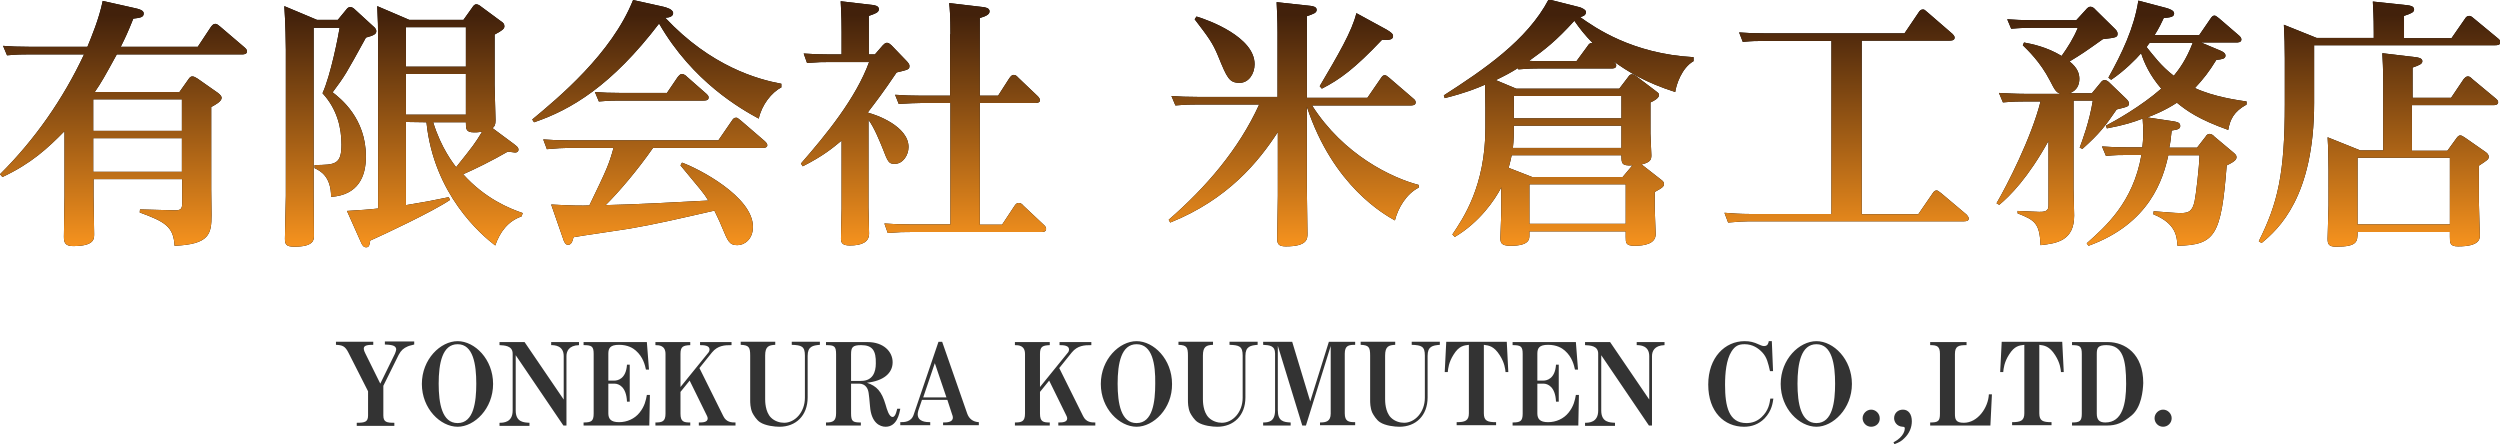 <svg id="レイヤー_1" xmlns="http://www.w3.org/2000/svg" viewBox="0 0 817.8 145.3"><style>.st0{fill:url(#SVGID_1_)}.st1{fill:url(#SVGID_2_)}.st2{fill:url(#SVGID_3_)}.st3{fill:url(#SVGID_4_)}.st4{fill:url(#SVGID_5_)}.st5{fill:url(#SVGID_6_)}.st6{fill:url(#SVGID_7_)}.st7{fill:url(#SVGID_8_)}.st8{fill:url(#SVGID_9_)}.st9{fill:#333}</style><path d="M58.7 30.1l2.9-4.1c.5-.8.9-1 1.3-1 .6 0 1 .3 1.7.7l6.7 4.7c.9.7 1.2 1.2 1.2 1.6 0 1.2-2.1 2.3-3.4 3v27c0 1.3.1 7.1.1 8.3 0 6.3-.7 9.6-12.1 10.1-.3-6.3-3.2-7.9-11.4-10.9l.1-1 11.1.3c2.3.1 2.7-.5 2.7-2.4v-7.8h-29v5.6c0 2 .2 10.7.2 12.4 0 1.6 0 3.9-6.9 3.9-2.7 0-3-1.3-3-3.1 0-2.1.2-11.4.2-13.3V42.9c-5.5 5.6-10.9 10.6-20.3 15L0 57c11.4-11.3 20.7-24.7 27.5-39.2H9c-1.7 0-3.3 0-6.7.3L1 15c2.5.2 5.1.3 8.5.3h19.1c1.3-3.2 3.8-9.1 5-15l10.7 2.4c2.3.5 2.7 1.1 2.7 1.7 0 1.2-.9 1.4-3.4 1.7-1.7 4.3-2.7 6.4-4.1 9.2h25.2L69 8.8c.4-.5.8-1 1.4-1 .5 0 .9.3 1.5.8l8.2 7c.2.2.7.6.7 1.2 0 1-1.2 1-1.7 1H38.2c-4 7.3-5 9.1-7.2 12.3h27.7zm-28.2 2.4v10.3h29V32.5h-29zm0 12.7v11h29v-11h-29zm82.8-42.1c.3-.4.7-.8 1.3-.8.6 0 1.2.5 1.5.8l6 5.5c.4.3 1 .9 1 1.6 0 1-.9 1.4-3.4 2.1-6.6 12-6.8 12.4-10.9 17.9 2.6 2 10.9 8.5 10.9 21 0 6.5-2.5 12.6-11.4 13.2 0-6.7-3.5-8.5-5.4-9.4v-1c6.7-.1 8.8-.1 8.8-6.7 0-5.3-1.3-11.5-6.2-16.8 2.7-5.9 5.2-18.9 5.6-21.4h-8.5v54.8c0 2.1.1 11.3.1 13.2 0 1.3 0 3.6-6.4 3.6-2.6 0-3.1-.7-3.1-2.6 0-2.2.3-12 .3-14V16.2C93.4 7.5 93.1 3.6 93 2l10.7 4.5h6.8l2.8-3.4zm57.3 67.7c-4.4 1.5-7.1 5.1-8.6 9.5-4.6-3.5-20.1-16.7-22.5-40.3l-6.7-.1v27.2c5.6-.9 8.7-1.5 14-2.6l.4.9c-5.6 3.8-21.8 11.4-26.1 13.3-.2 1.3-.3 2.2-1.3 2.2-.8 0-1.3-.6-1.7-1.6L113.5 69c4.5-.3 6.7-.4 10.2-.8V13c0-3-.1-7.4-.3-11l10.5 4.5h17.7l3-4.2c.1-.2.6-.9 1.2-.9.5 0 1.2.4 1.5.7l6.5 4.8c.8.5 1.2.9 1.2 1.7 0 .8-.7 1.4-3.2 2.7v16.6c0 1.8.3 9.7.3 11.4 0 1.5-.3 2.1-1 2.6l7 5.2c1 .8 1.5 1.1 1.5 1.9 0 .5-.4.9-1.1.9-.4 0-1.9-.3-2.4-.3-5.2 3-10.9 5.8-14.6 7.4 7.2 8 15.1 11.2 19.5 12.7l-.4 1.1zM132.8 8.9v12.9h19.6V8.9h-19.6zm0 15.3v13.3h19.6V24.2h-19.6zm8.9 15.8c2.6 8.5 6.7 13.6 7.5 14.7 5.6-7 6.2-7.8 8.5-11.6-1.3.2-2.1.2-2.6.2-2.7 0-2.7-1.1-2.7-3.3h-10.7zm114-11.5c-3.4 1.8-6.5 5.8-7.5 10.3-5.7-3.1-21.6-12-32.6-31.1C200.1 28 186.8 35.9 174.7 40l-.6-.9c8.4-7 26-21.5 33-39.1l9.9 2.2c.8.2 3.2.8 3.2 2.1 0 1.2-1.6 1.5-2.6 1.5 15 16 30.4 20.2 38 21.6v1.1zm-70.1 19.9c-1.7 0-3.2.1-6.7.4l-1.2-3.2c2.4.2 5.1.3 8.5.3H235l4.4-6.4c.4-.6.7-1 1.4-1 .4 0 .5.1 1.5.9l7.9 6.8c.1.1.8.7.8 1.3 0 .9-1.2.9-1.9.9h-35.5c-5 7.2-11.4 14.7-15.5 18.7 9.6-.2 24.4-1 33.6-1.5-1.5-2.5-2.4-3.4-9.1-11.5l.5-.9c5.3 1.9 23.2 11.1 23.2 21 0 4.1-2.8 6-5.1 6-2.6 0-3.1-1.3-4.9-5.6-1.1-2.7-1.9-4.2-2.6-5.7-12.3 2.8-19.1 4.4-27.8 5.9-2.9.5-15.7 2.3-18.3 2.8-.2.8-.5 2.5-1.8 2.5-.9 0-1.4-1.3-1.6-2l-3.9-11.2c7.2.4 10.1.4 12.5.3 5.8-12 6.4-13.4 7.9-18.8h-15.1zm32.5-17.9l3.6-5.3c.3-.3.7-1 1.4-1 .6 0 1.5.7 1.5.8l6.6 5.8c.3.3.6.6.6 1.1 0 1-1.1 1-1.7 1h-27.5c-1.7 0-3.2 0-6.7.3l-1.3-3.1c2.4.2 5.1.3 8.6.3h14.9zm70.7-15.7c.3-.3.8-.8 1.3-.8.6 0 .9.3 1.5.8l5.1 5.3c.7.8.8 1.1.8 1.5 0 1.1-.4 1.2-4.2 2.1-4.6 6.8-6.4 9.1-9.3 12.9v.3c2.6.6 13.2 4.4 13.2 11.2 0 2.6-1.8 5.5-4.5 5.5-2 0-2.2-.5-4.1-5.4-.8-1.9-2.6-6.5-4.5-9v28.6c0 1.4.2 7.4.2 8.6 0 2.8-2.4 3.9-6.3 3.9-2.5 0-2.9-.9-2.9-2.3 0-1.5.2-8.5.2-9.8V46c-2.9 2.4-6 5-12.7 8.4l-.6-.9c8.3-9.5 18-21.4 22.3-33.2h-13c-2.7 0-3 0-7.3.3l-1.1-3.1c2.6.2 5.2.3 8.6.3h3.8v-7.3c0-1.4 0-5.1-.3-10.1l10.3 1.2c.8.1 2.2.3 2.2 1.4 0 1.1-1.3 1.5-3.3 2.2v12.6h2l2.6-3zm22.1-3.6c0-6-.2-8.3-.4-10.2l11 1.3c.8.1 2.2.3 2.2 1.4 0 .9-.8 1.5-3.2 2.2v25.4h6l3.6-5.6c.6-.9 1-1.2 1.5-1.2.7 0 1 .4 1.6 1l6.3 6c.4.4.7.9.7 1.3 0 .9-1.3.9-1.8.9h-17.9v39.8h7.3l4.1-6.2c.3-.4.6-.9 1.3-.9.7 0 1.1.3 1.6.9l6.7 6.3c.5.4.7.9.7 1.3 0 1-1.1 1-1.8 1h-42.7c-2.6 0-2.9 0-7.3.3l-1.1-3.1c2.5.2 5.2.3 8.6.3h13V33.7h-9.7c-1.9 0-3.6.1-7.2.3l-1.2-3c3.1.2 5.2.3 8.6.3h9.4V11.2zm153.3 50.1c-4.2 2.1-6.9 6.8-7.9 10.8-3.2-1.8-20.2-11.1-28.8-37.2v26.7c0 2.3.2 12.6.2 14.8 0 1.7 0 4.2-7.1 4.2-2.7 0-2.8-1.1-2.8-2.9 0-.8.2-12.3.2-13.6V43.2c-6.3 9.7-16.3 22-35.2 29.6l-.5-.9c12.2-10.6 22.9-23 29.6-37.7h-20.7c-1.7 0-3.2 0-6.7.3l-1.3-3.1c2.5.2 5.2.3 8.6.3h26.1v-21c0-4.6-.2-7.6-.3-10l11 1.2c.8.1 2.1.3 2.1 1.3s-.9 1.3-3.2 2.1V32h19.8l4.4-6.4c.4-.6.7-1 1.3-1 .4 0 .8.3 1.5.9l7.9 6.8c.4.3.7.7.7 1.2 0 1-1.2 1-1.7 1h-32.2c10.3 16.2 26.1 23.7 34.9 26v.8zM391.4 5.4c4 1.2 19 6.7 19 15.6 0 3.1-1.9 6.1-4.9 6.1-3.4 0-4.1-1.6-7-8.7-1.8-4.4-3.2-6.2-7.7-12.1l.6-.9zm62.2 4.3c1.5.9 2.1 1.4 2.1 2.1 0 1.4-1.8 1.3-3.6 1.2-8.9 9.4-13.8 13-19.7 16l-.7-.8c6-10.2 10.6-18 12-23.9l9.9 5.4zm49.8 12.7c-1.3 0-3.2 0-6.7.3l-.2-.4c-2.6 1.6-3.9 2.3-7.2 3.9L496 29h33.7l2.9-3.8c.4-.7.9-.9 1.2-.9.5 0 1.1.4 1.4.6l6.6 5c.5.4.9.6.9 1.2 0 1-1.8 2-2.8 2.4v10.2c0 1.1.3 6.1.3 7.1 0 1.5-.4 2.3-3.2 3l6.4 5c.8.6.9.9.9 1.4 0 .7-.2 1.1-3 2.6v5.3c0 1.4.3 7.3.3 8.5 0 3.2-3.8 3.8-6.9 3.8-2.9 0-2.9-1-2.9-2.9v-1.8h-31.5V77c0 1.2 0 3.4-6.2 3.4-3.1 0-3.3-1.1-3.3-2.6 0-1.4.3-7.1.3-8.3v-8.2c-2.1 4.1-7.1 11.4-15.2 16.2l-.8-.8c3.5-5.2 10.8-15.8 10.8-34.8v-6.5c0-3.2-.1-6.3-.1-7.7-2.8 1.2-6.1 2.6-13.2 4.4l-.3-.9c12.9-8.3 27.3-18 34.3-31.4l10.3 2.6c.2.1 1.9.7 1.9 1.5 0 1.3-1.3 1.5-1.9 1.7 4.8 3.4 17 12 37.1 13.1V20c-3.9 2.2-5.7 7.8-6 10.1-9.7-3.1-15.6-6.7-20.5-10.3.9.9 1.2 1 1.2 1.6 0 1-1 1-1.6 1h-23.7zm-8.9 28.4c-.3 1.5-.6 2.6-1 4.1l7.7 3h29.6l3.2-3.8c-3.6.2-3.6-.7-3.6-3.3h-35.9zm.7-9.7c0 3 0 4.5-.3 7.3h35.5v-7.3h-35.2zm0-9.7v7.3h35.2v-7.3h-35.2zm24.1-16.3c.5-.8.9-1.2 1.8-.9-2.9-3-4.2-4.7-6.1-7.4-6 6.6-9.6 9.4-14.8 13.1 1.8.1 2.4.1 3.8.1h11.7l3.6-4.9zm-19 45.2v12.9h31.5V60.3h-31.5zM609 70.1h18.5l4.6-6.7c.4-.6.7-1.1 1.4-1.1.4 0 .5.2 1.5.9l8.3 7c.2.3.7.7.7 1.3 0 .9-1.1.9-1.8.9H572c-1.6 0-3.2.1-6.7.4l-1.2-3.2c2.4.2 5.1.4 8.5.4h26.5V13.4h-22.3c-2.3 0-3.4 0-6.7.3l-1.2-3.1c2.4.2 5.1.3 8.5.3H623l4.6-6.8c.3-.5.7-1 1.4-1 .5 0 .6.1 1.5.9l8.2 7.1c.2.2.7.7.7 1.2 0 1-1.2 1-1.8 1H609v56.8zm44.1-3.6c3.4-5.8 11.4-21.4 14.4-33.3h-5.6c-1.6 0-3.2 0-6.7.3l-1.3-3.1c2.5.1 5.2.3 8.6.3H674c-1.5-.6-1.8-1.2-3.4-4.3-3.2-6.2-7.3-10-8.9-11.6l.4-.9c2.6.5 7.3 1.4 12.3 4.4 2-2.8 3.9-5.8 5.3-9.2h-15.1c-1.6 0-3.2 0-6.7.3l-1.3-3.1c2.5.2 5.2.3 8.6.3h14l3.2-3.5c.4-.5.9-.9 1.4-.9.6 0 1.2.4 1.6.9l6.5 6.4c.4.4.8.9.8 1.5 0 1.2-.4 1.3-4.8 1.8-6.2 4.4-6.8 4.8-10.9 7.3 2.6 2.1 3.2 4 3.2 5.7 0 1.8-.7 3.8-3.2 4.7h7.3l2.8-3.4c.5-.7.9-.9 1.4-.9.6 0 1.2.5 1.5.8l5.5 5.3c.7.7.9 1 .9 1.6 0 .9-.3 1-4 1.9-3.7 5.4-5.6 7.9-11.2 12.9l-.9-.4c.8-2.1 3.2-8.5 4.3-15.4h-6.3v29c0 1.4.2 7.4.2 8.6 0 8.2-5.6 9.1-11 9.7-.3-7.1-1.8-8.2-7.5-10.4V69l7 .3c3.1.1 3.1-1 3.1-2.6V46.1c-6.7 12.1-12.6 18-16.1 20.9l-.9-.5zm58-26.8c.9.2 2.1.3 2.1 1.5 0 .8-.5 1.2-2.8 1.5-.3 2.9-.4 3.9-.8 5.6h9.1l2.8-3.6c.3-.6.8-.9 1.3-.9.6 0 1.3.5 1.6.9l6.2 5.2c.7.6 1 .9 1 1.5s-.2 1.3-3.2 2.7c-1.8 23.1-3.8 26-16.1 26.3-.2-2.9-.4-7.3-7.9-10.3l.1-1c4.4.3 6.7.6 8.9.6 2.7 0 3.8-.7 4.5-3.9.4-1.8 1.5-10.9 1.6-15h-10.2c-1.7 7.7-6 22.3-26.1 29.6l-.6-.8c6.2-5.5 15.2-13.4 17.9-28.9h-4.8c-2.3 0-3.4 0-6.8.3l-1.3-3.1c2.5.2 5.2.3 8.7.3h4.5c.1-1 .3-2.6.3-4.9 0-.3 0-1.9-.2-4.5-3.2 1.2-5.9 2.1-11.7 3.2l-.3-.9c2.9-1.5 11.5-6.3 18.1-12.1-3.8-4.4-5.6-8.5-6.6-11.6-1.6 1.9-5.6 5.9-9.8 8.7l-.9-.7c4.4-7.9 8.4-16.2 9.8-25.2l9.1 2.4c1 .3 2.6.8 2.6 1.8 0 1.2-1.4 1.3-3.4 1.5-.7 1.5-1.5 3.2-3 5.6h14.6l3.7-5.4c.5-.8.9-1 1.3-1s.7.3 1.5.9l6.5 5.6c.5.4.8.9.8 1.3 0 1-1.1 1-1.8 1H720l6.2 2.6c1 .4 1.8.9 1.8 1.7 0 1.1-1.3 1.2-3 1.4-2.4 3.9-4.2 6.2-7 9.2 6.2 2.9 14.2 4 16.9 4.4v1c-4.2 2.3-5.4 4.9-6 8.3-9.8-3.5-13.6-6.3-16.8-8.9-3.6 2.4-7.9 4.2-9.7 4.8l8.7 1.3zM703.2 14c-.6.8-.7.9-1 1.4 2.1 2.6 4.7 6.2 8.9 9.4 1.7-2.1 4-5.1 6.2-10.8h-14.1zm98.8-1.6l4.3-6.2c.3-.5.7-1 1.4-1 .5 0 .8.2 1.5.8l8.1 6.7c.3.2.6.7.6 1.1 0 1-1.1 1-1.7 1H757v18.9c0 30.7-11.7 41.3-17.2 45.8l-.9-.6c6.2-12.4 8.5-22 8.5-44.8v-15c0-4-.1-7.3-.3-11l10.7 4.3h18.7v-1.9c0-5.4-.2-7.5-.3-10l11.3 1.2c.8.1 2.2.3 2.2 1.4 0 .9-.9 1.3-3.3 2.1v7.3H802zm-.2 19.6l4.1-6.1c.3-.3.7-.9 1.4-.9.5 0 .8.2 1.5.9l7.7 6.4c.3.3.7.6.7 1.1 0 1-1.2 1-1.7 1H789v14.9h11.6l2.9-4c.3-.4.7-1 1.3-1 .5 0 .9.3 1.8.9l6.3 4.4c.7.5 1.2.9 1.2 1.7 0 .8-.3 1-3.2 2.9V66c0 1.8.3 9.4.3 10.9 0 1.2 0 3.7-7.1 3.7-2.7 0-2.7-1.1-2.7-3.2v-1.5h-30.2c0 3.1 0 4.8-7 4.8-2.4 0-2.8-.8-2.8-2.6 0-1.7.3-9.3.3-10.9V55.6c0-2.9-.1-7.7-.3-10.7l10.7 4.3h7.5V27.5c0-5.3-.2-8-.3-10.1l10.9 1.3c.8.1 2.2.3 2.2 1.3 0 .9-.9 1.3-3.2 2.1V32h12.6zm-30.6 19.6v21.8h30.2V51.6h-30.2z"/><linearGradient id="SVGID_1_" gradientUnits="userSpaceOnUse" x1="408.912" y1="81" x2="408.912"><stop offset="0" stop-color="#f7931e"/><stop offset=".939" stop-color="#42210b"/></linearGradient><path class="st0" d="M58.7 30.1l2.9-4.1c.5-.8.9-1 1.3-1 .6 0 1 .3 1.7.7l6.7 4.7c.9.7 1.2 1.2 1.2 1.6 0 1.2-2.1 2.3-3.4 3v27c0 1.3.1 7.1.1 8.3 0 6.3-.7 9.6-12.1 10.1-.3-6.3-3.2-7.9-11.4-10.9l.1-1 11.1.3c2.3.1 2.7-.5 2.7-2.4v-7.8h-29v5.6c0 2 .2 10.7.2 12.4 0 1.6 0 3.9-6.9 3.9-2.7 0-3-1.3-3-3.1 0-2.1.2-11.4.2-13.3V42.9c-5.5 5.6-10.9 10.6-20.3 15L0 57c11.4-11.3 20.7-24.7 27.5-39.2H9c-1.7 0-3.3 0-6.7.3L1 15c2.5.2 5.1.3 8.5.3h19.1c1.3-3.2 3.8-9.1 5-15l10.7 2.4c2.3.5 2.7 1.1 2.7 1.7 0 1.2-.9 1.4-3.4 1.7-1.7 4.3-2.7 6.4-4.1 9.2h25.2L69 8.8c.4-.5.8-1 1.4-1 .5 0 .9.3 1.5.8l8.2 7c.2.2.7.6.7 1.2 0 1-1.2 1-1.7 1H38.2c-4 7.3-5 9.1-7.2 12.3h27.7zm-28.2 2.4v10.3h29V32.5h-29zm0 12.7v11h29v-11h-29z"/><linearGradient id="SVGID_2_" gradientUnits="userSpaceOnUse" x1="408.912" y1="81" x2="408.912"><stop offset="0" stop-color="#f7931e"/><stop offset=".939" stop-color="#42210b"/></linearGradient><path class="st1" d="M113.3 3.1c.3-.4.7-.8 1.3-.8.6 0 1.2.5 1.5.8l6 5.5c.4.3 1 .9 1 1.6 0 1-.9 1.4-3.4 2.1-6.6 12-6.8 12.4-10.9 17.9 2.6 2 10.9 8.5 10.9 21 0 6.5-2.5 12.6-11.4 13.2 0-6.7-3.5-8.5-5.4-9.4v-1c6.7-.1 8.8-.1 8.8-6.7 0-5.3-1.3-11.5-6.2-16.8 2.7-5.9 5.2-18.9 5.6-21.4h-8.5v54.8c0 2.1.1 11.3.1 13.2 0 1.3 0 3.6-6.4 3.6-2.6 0-3.1-.7-3.1-2.6 0-2.2.3-12 .3-14V16.2C93.4 7.5 93.1 3.6 93 2l10.7 4.5h6.8l2.8-3.4zm57.3 67.7c-4.4 1.5-7.1 5.1-8.6 9.5-4.6-3.5-20.1-16.7-22.5-40.3l-6.7-.1v27.2c5.6-.9 8.7-1.5 14-2.6l.4.9c-5.6 3.8-21.8 11.4-26.1 13.3-.2 1.3-.3 2.2-1.3 2.2-.8 0-1.3-.6-1.7-1.6L113.5 69c4.5-.3 6.7-.4 10.2-.8V13c0-3-.1-7.4-.3-11l10.5 4.5h17.7l3-4.2c.1-.2.6-.9 1.2-.9.5 0 1.2.4 1.5.7l6.5 4.8c.8.5 1.2.9 1.2 1.7 0 .8-.7 1.4-3.2 2.7v16.6c0 1.8.3 9.7.3 11.4 0 1.5-.3 2.1-1 2.6l7 5.2c1 .8 1.5 1.1 1.5 1.9 0 .5-.4.9-1.1.9-.4 0-1.9-.3-2.4-.3-5.2 3-10.9 5.8-14.6 7.4 7.2 8 15.1 11.2 19.5 12.7l-.4 1.1zM132.8 8.9v12.9h19.6V8.9h-19.6zm0 15.3v13.3h19.6V24.2h-19.6zm8.9 15.8c2.6 8.5 6.7 13.6 7.5 14.7 5.6-7 6.2-7.8 8.5-11.6-1.3.2-2.1.2-2.6.2-2.7 0-2.7-1.1-2.7-3.3h-10.7z"/><linearGradient id="SVGID_3_" gradientUnits="userSpaceOnUse" x1="408.912" y1="81" x2="408.912"><stop offset="0" stop-color="#f7931e"/><stop offset=".939" stop-color="#42210b"/></linearGradient><path class="st2" d="M255.7 28.5c-3.4 1.8-6.5 5.8-7.5 10.3-5.7-3.1-21.6-12-32.6-31.1C200.1 28 186.8 35.9 174.7 40l-.6-.9c8.4-7 26-21.5 33-39.1l9.9 2.2c.8.2 3.2.8 3.2 2.1 0 1.2-1.6 1.5-2.6 1.5 15 16 30.4 20.2 38 21.6v1.1zm-70.1 19.9c-1.7 0-3.2.1-6.7.4l-1.2-3.2c2.4.2 5.1.3 8.5.3H235l4.4-6.4c.4-.6.7-1 1.4-1 .4 0 .5.1 1.5.9l7.9 6.8c.1.1.8.7.8 1.3 0 .9-1.2.9-1.9.9h-35.5c-5 7.2-11.4 14.7-15.5 18.7 9.6-.2 24.4-1 33.6-1.5-1.5-2.5-2.4-3.4-9.1-11.5l.5-.9c5.3 1.9 23.2 11.1 23.2 21 0 4.1-2.8 6-5.1 6-2.6 0-3.1-1.3-4.9-5.6-1.1-2.7-1.9-4.2-2.6-5.7-12.3 2.8-19.1 4.4-27.8 5.9-2.9.5-15.7 2.3-18.3 2.8-.2.8-.5 2.5-1.8 2.5-.9 0-1.4-1.3-1.6-2l-3.9-11.2c7.2.4 10.1.4 12.5.3 5.8-12 6.4-13.4 7.9-18.8h-15.1zm32.5-17.9l3.6-5.3c.3-.3.7-1 1.4-1 .6 0 1.5.7 1.5.8l6.6 5.8c.3.3.6.6.6 1.1 0 1-1.1 1-1.7 1h-27.5c-1.7 0-3.2 0-6.7.3l-1.3-3.1c2.4.2 5.1.3 8.6.3h14.9z"/><linearGradient id="SVGID_4_" gradientUnits="userSpaceOnUse" x1="408.912" y1="81" x2="408.912"><stop offset="0" stop-color="#f7931e"/><stop offset=".939" stop-color="#42210b"/></linearGradient><path class="st3" d="M288.8 14.8c.3-.3.8-.8 1.3-.8.6 0 .9.3 1.5.8l5.1 5.3c.7.8.8 1.1.8 1.5 0 1.1-.4 1.2-4.2 2.1-4.6 6.8-6.4 9.1-9.3 12.9v.3c2.6.6 13.2 4.4 13.2 11.2 0 2.6-1.8 5.5-4.5 5.5-2 0-2.2-.5-4.1-5.4-.8-1.9-2.6-6.5-4.5-9v28.6c0 1.4.2 7.4.2 8.6 0 2.8-2.4 3.9-6.3 3.9-2.5 0-2.9-.9-2.9-2.3 0-1.5.2-8.5.2-9.8V46c-2.9 2.4-6 5-12.7 8.4l-.6-.9c8.3-9.5 18-21.4 22.3-33.2h-13c-2.7 0-3 0-7.3.3l-1.1-3.1c2.6.2 5.2.3 8.6.3h3.8v-7.3c0-1.4 0-5.1-.3-10.1l10.3 1.2c.8.1 2.2.3 2.2 1.4 0 1.1-1.3 1.5-3.3 2.2v12.6h2l2.6-3zm22.1-3.6c0-6-.2-8.3-.4-10.2l11 1.3c.8.1 2.2.3 2.2 1.4 0 .9-.8 1.5-3.2 2.2v25.4h6l3.6-5.6c.6-.9 1-1.2 1.5-1.2.7 0 1 .4 1.6 1l6.3 6c.4.4.7.9.7 1.3 0 .9-1.3.9-1.8.9h-17.9v39.8h7.3l4.1-6.2c.3-.4.6-.9 1.3-.9.7 0 1.1.3 1.6.9l6.7 6.3c.5.4.7.9.7 1.3 0 1-1.1 1-1.8 1h-42.7c-2.6 0-2.9 0-7.3.3l-1.1-3.1c2.5.2 5.2.3 8.6.3h13V33.7h-9.7c-1.9 0-3.6.1-7.2.3l-1.2-3c3.1.2 5.2.3 8.6.3h9.4V11.2z"/><linearGradient id="SVGID_5_" gradientUnits="userSpaceOnUse" x1="408.912" y1="81" x2="408.912"><stop offset="0" stop-color="#f7931e"/><stop offset=".939" stop-color="#42210b"/></linearGradient><path class="st4" d="M464.2 61.3c-4.2 2.1-6.9 6.8-7.9 10.8-3.2-1.8-20.2-11.1-28.8-37.2v26.7c0 2.3.2 12.6.2 14.8 0 1.7 0 4.2-7.1 4.2-2.7 0-2.8-1.1-2.8-2.9 0-.8.2-12.3.2-13.6V43.2c-6.3 9.7-16.3 22-35.2 29.6l-.5-.9c12.2-10.6 22.9-23 29.6-37.7h-20.7c-1.7 0-3.2 0-6.7.3l-1.3-3.1c2.5.2 5.2.3 8.6.3h26.1v-21c0-4.6-.2-7.6-.3-10l11 1.2c.8.1 2.1.3 2.1 1.3s-.9 1.3-3.2 2.1V32h19.8l4.4-6.4c.4-.6.7-1 1.3-1 .4 0 .8.3 1.5.9l7.9 6.8c.4.3.7.7.7 1.2 0 1-1.2 1-1.7 1h-32.2c10.3 16.2 26.1 23.7 34.9 26v.8zM391.4 5.4c4 1.2 19 6.7 19 15.6 0 3.1-1.9 6.1-4.9 6.1-3.4 0-4.1-1.6-7-8.7-1.8-4.4-3.2-6.2-7.7-12.1l.6-.9zm62.2 4.3c1.5.9 2.1 1.4 2.1 2.1 0 1.4-1.8 1.3-3.6 1.2-8.9 9.4-13.8 13-19.7 16l-.7-.8c6-10.2 10.6-18 12-23.9l9.9 5.4z"/><linearGradient id="SVGID_6_" gradientUnits="userSpaceOnUse" x1="408.912" y1="81" x2="408.912"><stop offset="0" stop-color="#f7931e"/><stop offset=".939" stop-color="#42210b"/></linearGradient><path class="st5" d="M503.4 22.4c-1.3 0-3.2 0-6.7.3l-.2-.4c-2.6 1.6-3.9 2.3-7.2 3.9L496 29h33.7l2.9-3.8c.4-.7.9-.9 1.2-.9.5 0 1.1.4 1.4.6l6.6 5c.5.4.9.6.9 1.2 0 1-1.8 2-2.8 2.4v10.2c0 1.1.3 6.1.3 7.1 0 1.5-.4 2.3-3.2 3l6.4 5c.8.6.9.9.9 1.4 0 .7-.2 1.1-3 2.6v5.3c0 1.4.3 7.3.3 8.5 0 3.2-3.8 3.8-6.9 3.8-2.9 0-2.9-1-2.9-2.9v-1.8h-31.5V77c0 1.2 0 3.4-6.2 3.4-3.1 0-3.3-1.1-3.3-2.6 0-1.4.3-7.1.3-8.3v-8.2c-2.1 4.1-7.1 11.4-15.2 16.2l-.8-.8c3.5-5.2 10.8-15.8 10.8-34.8v-6.5c0-3.2-.1-6.3-.1-7.7-2.8 1.2-6.1 2.6-13.2 4.4l-.3-.9c12.9-8.3 27.3-18 34.3-31.4l10.3 2.6c.2.1 1.9.7 1.9 1.5 0 1.3-1.3 1.5-1.9 1.7 4.8 3.4 17 12 37.1 13.1V20c-3.9 2.2-5.7 7.8-6 10.1-9.7-3.1-15.6-6.7-20.5-10.3.9.9 1.2 1 1.2 1.6 0 1-1 1-1.6 1h-23.7zm-8.9 28.4c-.3 1.5-.6 2.6-1 4.1l7.7 3h29.6l3.2-3.8c-3.6.2-3.6-.7-3.6-3.3h-35.9zm.7-9.7c0 3 0 4.5-.3 7.3h35.5v-7.3h-35.2zm0-9.7v7.3h35.2v-7.3h-35.2zm24.1-16.3c.5-.8.9-1.2 1.8-.9-2.9-3-4.2-4.7-6.1-7.4-6 6.6-9.6 9.4-14.8 13.1 1.8.1 2.4.1 3.8.1h11.7l3.6-4.9zm-19 45.2v12.9h31.5V60.3h-31.5z"/><linearGradient id="SVGID_7_" gradientUnits="userSpaceOnUse" x1="408.912" y1="81" x2="408.912"><stop offset="0" stop-color="#f7931e"/><stop offset=".939" stop-color="#42210b"/></linearGradient><path class="st6" d="M609 70.1h18.5l4.6-6.7c.4-.6.7-1.1 1.4-1.1.4 0 .5.2 1.5.9l8.3 7c.2.3.7.7.7 1.3 0 .9-1.1.9-1.8.9H572c-1.6 0-3.2.1-6.7.4l-1.2-3.2c2.4.2 5.1.4 8.5.4h26.5V13.4h-22.3c-2.3 0-3.4 0-6.7.3l-1.2-3.1c2.4.2 5.1.3 8.5.3H623l4.6-6.8c.3-.5.7-1 1.4-1 .5 0 .6.1 1.5.9l8.2 7.1c.2.2.7.7.7 1.2 0 1-1.2 1-1.8 1H609v56.8z"/><linearGradient id="SVGID_8_" gradientUnits="userSpaceOnUse" x1="408.912" y1="81" x2="408.912"><stop offset="0" stop-color="#f7931e"/><stop offset=".939" stop-color="#42210b"/></linearGradient><path class="st7" d="M653.1 66.5c3.4-5.8 11.4-21.4 14.4-33.3h-5.6c-1.6 0-3.2 0-6.7.3l-1.3-3.1c2.5.1 5.2.3 8.6.3H674c-1.5-.6-1.8-1.2-3.4-4.3-3.2-6.2-7.3-10-8.9-11.6l.4-.9c2.6.5 7.3 1.4 12.3 4.4 2-2.8 3.9-5.8 5.3-9.2h-15.1c-1.6 0-3.2 0-6.7.3l-1.3-3.1c2.5.2 5.2.3 8.6.3h14l3.2-3.5c.4-.5.9-.9 1.4-.9.6 0 1.2.4 1.6.9l6.5 6.4c.4.4.8.9.8 1.5 0 1.2-.4 1.3-4.8 1.8-6.2 4.4-6.8 4.8-10.9 7.3 2.6 2.1 3.2 4 3.2 5.7 0 1.8-.7 3.8-3.2 4.7h7.3l2.8-3.4c.5-.7.9-.9 1.4-.9.6 0 1.2.5 1.5.8l5.5 5.3c.7.7.9 1 .9 1.6 0 .9-.3 1-4 1.9-3.7 5.4-5.6 7.9-11.2 12.9l-.9-.4c.8-2.1 3.2-8.5 4.3-15.4h-6.3v29c0 1.4.2 7.4.2 8.6 0 8.2-5.6 9.1-11 9.7-.3-7.1-1.8-8.2-7.5-10.4V69l7 .3c3.1.1 3.1-1 3.1-2.6V46.1c-6.7 12.1-12.6 18-16.1 20.9l-.9-.5zm58-26.8c.9.2 2.1.3 2.1 1.5 0 .8-.5 1.2-2.8 1.5-.3 2.9-.4 3.9-.8 5.6h9.1l2.8-3.6c.3-.6.8-.9 1.3-.9.6 0 1.3.5 1.6.9l6.2 5.2c.7.6 1 .9 1 1.5s-.2 1.3-3.2 2.7c-1.8 23.1-3.8 26-16.1 26.3-.2-2.9-.4-7.3-7.9-10.3l.1-1c4.4.3 6.7.6 8.9.6 2.7 0 3.8-.7 4.5-3.9.4-1.8 1.5-10.9 1.6-15h-10.2c-1.7 7.7-6 22.3-26.1 29.6l-.6-.8c6.2-5.5 15.2-13.4 17.9-28.9h-4.8c-2.3 0-3.4 0-6.8.3l-1.3-3.1c2.5.2 5.2.3 8.7.3h4.5c.1-1 .3-2.6.3-4.9 0-.3 0-1.9-.2-4.5-3.2 1.2-5.9 2.1-11.7 3.2l-.3-.9c2.9-1.5 11.5-6.3 18.1-12.1-3.8-4.4-5.6-8.5-6.6-11.6-1.6 1.9-5.6 5.9-9.8 8.7l-.9-.7c4.4-7.9 8.4-16.2 9.8-25.2l9.1 2.4c1 .3 2.6.8 2.6 1.8 0 1.2-1.4 1.3-3.4 1.5-.7 1.5-1.5 3.2-3 5.6h14.6l3.7-5.4c.5-.8.9-1 1.3-1s.7.3 1.5.9l6.5 5.6c.5.4.8.9.8 1.3 0 1-1.1 1-1.8 1H720l6.2 2.6c1 .4 1.8.9 1.8 1.7 0 1.1-1.3 1.2-3 1.4-2.4 3.9-4.2 6.2-7 9.2 6.2 2.9 14.2 4 16.9 4.4v1c-4.2 2.3-5.4 4.9-6 8.3-9.8-3.5-13.6-6.3-16.8-8.9-3.6 2.4-7.9 4.2-9.7 4.8l8.7 1.3zM703.2 14c-.6.8-.7.9-1 1.4 2.1 2.6 4.7 6.2 8.9 9.4 1.7-2.1 4-5.1 6.2-10.8h-14.1z"/><linearGradient id="SVGID_9_" gradientUnits="userSpaceOnUse" x1="408.912" y1="81" x2="408.912"><stop offset="0" stop-color="#f7931e"/><stop offset=".939" stop-color="#42210b"/></linearGradient><path class="st8" d="M802 12.4l4.3-6.2c.3-.5.7-1 1.4-1 .5 0 .8.2 1.5.8l8.1 6.7c.3.2.6.7.6 1.1 0 1-1.1 1-1.7 1H757v18.9c0 30.7-11.7 41.3-17.2 45.8l-.9-.6c6.2-12.4 8.5-22 8.5-44.8v-15c0-4-.1-7.3-.3-11l10.7 4.3h18.7v-1.9c0-5.4-.2-7.5-.3-10l11.3 1.2c.8.1 2.2.3 2.2 1.4 0 .9-.9 1.3-3.3 2.1v7.3H802zm-.2 19.6l4.1-6.1c.3-.3.7-.9 1.4-.9.5 0 .8.2 1.5.9l7.7 6.4c.3.3.7.6.7 1.1 0 1-1.2 1-1.7 1H789v14.9h11.6l2.9-4c.3-.4.7-1 1.3-1 .5 0 .9.3 1.8.9l6.3 4.4c.7.5 1.2.9 1.2 1.7 0 .8-.3 1-3.2 2.9V66c0 1.8.3 9.4.3 10.9 0 1.2 0 3.7-7.1 3.7-2.7 0-2.7-1.1-2.7-3.2v-1.5h-30.2c0 3.1 0 4.8-7 4.8-2.4 0-2.8-.8-2.8-2.6 0-1.7.3-9.3.3-10.9V55.6c0-2.9-.1-7.7-.3-10.7l10.7 4.3h7.5V27.5c0-5.3-.2-8-.3-10.1l10.9 1.3c.8.1 2.2.3 2.2 1.3 0 .9-.9 1.3-3.2 2.1V32h12.6zm-30.6 19.6v21.8h30.2V51.6h-30.2z"/><path class="st9" d="M133.4 113.3c-1.4.6-2.2 1.3-3 2.8l-5 10.1v9.7c0 2.2 1.1 2.4 3.6 2.4v1h-12.3v-1c2.7 0 3.7-.3 3.7-2.4V128l-6.4-12.6c-1.1-2.2-2-2.5-4.1-2.6v-1h12.2v1c-1.6 0-3.1.1-3.1 1.2 0 .5.3 1.3.5 1.6l4.9 9.9 4.8-9.8c.3-.7.4-1.2.4-1.4 0-1.5-2.1-1.5-3.7-1.6v-1h9.6v1c-.6.2-1.4.3-2.1.6zm16.3 26.3c-5.6 0-11.7-5.9-11.7-14s6.1-14 11.7-14 11.6 5.9 11.6 14-6.1 14-11.6 14zm0-27c-5 0-6.2 6.2-6.2 12.9 0 6.5 1.1 12.9 6.2 12.9 5.3 0 6.1-7 6.1-12.9 0-6.3-1-12.9-6.1-12.9zm35.6 3.9v22.7h-1l-15.6-23v18.1c0 3.9 2.8 3.9 4.5 4v1h-9.8v-1c1.3 0 4.3-.1 4.3-4v-18.6c0-2.7-2.8-2.7-4.3-2.8v-1h8.2l12.8 18.8v-14.2c0-3.5-3-3.6-4.1-3.6v-1h9.1v1c-3.4.1-4.1 2.1-4.1 3.6zm27.1 22.7h-21.5v-1c2.5 0 3.3-.4 3.3-2.9v-19.5c0-2.5-.6-2.9-3.3-2.9v-1h20.7l.7 9h-1c-.3-1.4-.9-4.1-3.3-6.2-.9-.8-2.6-1.9-5.5-1.9s-3.5 1.1-3.5 2.9v8.8h2c1 0 3.8-.5 4.1-5.2h.9v12.1h-.9c-.2-4.9-2.7-5.9-4.1-5.9h-2v9.7c0 1.8.8 2.9 3.5 2.9 2.6 0 5.1-1.1 6.7-3.1 1.7-2.1 2.1-4.1 2.4-5.8h1l-.2 10zm16.2 0v-1c1.1 0 2.9 0 2.9-1.3 0-.4-.2-.8-.3-1l-5.6-11.4-3 3.7v7.1c0 2.7 1.1 2.9 3.2 2.9v1h-11.4v-1c2.2 0 3.3-.3 3.3-2.9v-19.5c0-2.8-2.1-2.9-3.3-2.9v-1h11.4v1c-2.4.1-3.2.5-3.2 2.9v10.8l9-11.1c.3-.3.5-.7.5-1.2 0-1.3-1.8-1.4-3.1-1.4v-1h10.3v1c-2.3 0-4.5.1-6.4 2.4l-4.1 5.1 7.8 15.7c1 2.1 2.8 2.1 4 2.1v1h-12zm35.6-22.8V130c0 6-3.9 9.6-9.2 9.6-1.5 0-4.6-.3-6.4-1.5-1.1-.7-2.1-2.3-2.5-3.1-.7-1.6-.7-3.3-.7-4.2v-14.5c0-2.7-.4-3.4-3.1-3.5v-1h11.3v1c-2.1.1-3.3.5-3.3 3.5v14.3c0 .6 0 4.1 1.9 6 1.2 1.2 2.9 1.7 4.3 1.7 3.5 0 6.8-3.4 6.8-8.2v-13.8c0-3-1.1-3.4-4.3-3.5v-1h9.2v1c-2.3.2-4 .5-4 3.6zm25.5 23.2c-1.8 0-4.7-1.2-5.1-6.7-.4-4.3-.4-5.2-1.2-6.3-.5-.7-1.4-1.1-2.3-1.1h-2.7v9.7c0 2.7.6 3 3.2 3v1h-11.4v-1c2.2 0 3.3-.4 3.3-3v-19.3c0-2.7-.6-3-3.3-3v-1h13.6c5.2 0 8.2 3.1 8.2 6.6 0 3.6-3 6.1-8.4 6.7 3.2 1.1 4.8 2.8 6.1 7.2.4 1.4 1.1 4 2.3 4 1 0 1.4-2.4 1.5-2.7h1c-.3 1.7-1.1 5.9-4.8 5.9zm-8-26.7c-2.8 0-3.3.7-3.3 3v8.7h3.3c3.8 0 4.8-2.9 4.8-5.7.1-4.2-1.1-6-4.8-6zm26.8 26.3v-1c1.1 0 3.2 0 3.2-1.6 0-.4-.1-.7-.2-.9l-1.6-4.9h-8.3l-1.2 3.5c0 .1-.2.7-.2 1.2 0 2.5 2.8 2.6 4.1 2.6v1h-9.8v-1c1.3 0 3.6 0 4.4-2.5l8.1-23.8h1.2l8.2 23.5c.6 1.7 1.9 2.7 3.8 2.8v1h-11.7zm-2.7-20.4L302 130h7.6l-3.8-11.2zm40.4 20.4v-1c1.1 0 2.9 0 2.9-1.3 0-.4-.2-.8-.3-1l-5.6-11.4-3 3.7v7.1c0 2.7 1.1 2.9 3.2 2.9v1H332v-1c2.2 0 3.3-.3 3.3-2.9v-19.5c0-2.8-2.1-2.9-3.3-2.9v-1h11.4v1c-2.4.1-3.2.5-3.2 2.9v10.8l9-11.1c.3-.3.5-.7.5-1.2 0-1.3-1.8-1.4-3.1-1.4v-1H357v1c-2.3 0-4.5.1-6.4 2.4l-4.1 5.1 7.8 15.7c1 2.1 2.8 2.1 4 2.1v1h-12.1zm25.6.4c-5.6 0-11.7-5.9-11.7-14s6.1-14 11.7-14 11.6 5.9 11.6 14c.1 8.1-6.1 14-11.6 14zm0-27c-5 0-6.2 6.2-6.2 12.9 0 6.5 1.1 12.9 6.2 12.9 5.3 0 6.1-7 6.1-12.9.1-6.3-.9-12.9-6.1-12.9zm35.6 3.8V130c0 6-3.9 9.6-9.2 9.6-1.5 0-4.6-.3-6.4-1.5-1.1-.7-2.1-2.3-2.5-3.1-.7-1.6-.7-3.3-.7-4.2v-14.5c0-2.7-.4-3.4-3.1-3.5v-1h11.3v1c-2.1.1-3.3.5-3.3 3.5v14.3c0 .6 0 4.1 1.9 6 1.2 1.2 2.9 1.7 4.3 1.7 3.5 0 6.8-3.4 6.8-8.2v-13.8c0-3-1.1-3.4-4.3-3.5v-1h9.2v1c-2.3.2-4 .5-4 3.6zm24.4 22.8v-1c1.9 0 3.5-.3 3.5-2.9v-22.1l-8.1 26H426l-8-26.1v21.1c0 3.6 1.9 3.9 4.2 4v1h-9v-1c1.7 0 3.9-.2 3.9-4v-18.6c0-2.5-1.8-2.7-3.9-2.8v-1h9.5l5.9 19.5 6.1-19.5h8.6v1c-2.1 0-3.4.2-3.4 2.9v19.5c0 2.7 1.3 2.9 3.4 2.9v1h-11.5zm35.2-22.8V130c0 6-3.9 9.6-9.2 9.6-1.5 0-4.6-.3-6.4-1.5-1.1-.7-2.1-2.3-2.5-3.1-.7-1.6-.7-3.3-.7-4.2v-14.5c0-2.7-.4-3.4-3.1-3.5v-1h11.3v1c-2.1.1-3.3.5-3.3 3.5v14.3c0 .6 0 4.1 1.9 6 1.2 1.2 2.9 1.7 4.3 1.7 3.5 0 6.8-3.4 6.8-8.2v-13.8c0-3-1.1-3.4-4.3-3.5v-1h9.2v1c-2.4.2-4 .5-4 3.6zm25.5 5.4c-.1-1.1-.3-3.1-1.9-5.6-1.9-3-3.6-3.2-5.2-3.4v22.4c0 2.5 1.2 2.9 4 2.9v1h-12.9v-1c2.8 0 4-.5 4-2.9v-22.4c-1.6.2-3.2.3-5 3.2-1.6 2.5-1.8 4.6-1.9 5.7h-1l.5-9.9h19.8l.5 9.9h-.9zm23.8 17.4h-21.5v-1c2.5 0 3.3-.4 3.3-2.9v-19.5c0-2.5-.6-2.9-3.3-2.9v-1h20.7l.7 9h-1c-.3-1.4-.9-4.1-3.3-6.2-.9-.8-2.6-1.9-5.5-1.9s-3.5 1.1-3.5 2.9v8.8h2c1 0 3.8-.5 4.1-5.2h.9v12.1h-.9c-.2-4.9-2.7-5.9-4.1-5.9h-2v9.7c0 1.8.8 2.9 3.5 2.9 2.6 0 5.1-1.1 6.7-3.1 1.7-2.1 2.1-4.1 2.4-5.8h1l-.2 10zm24.1-22.7v22.7h-1l-15.6-23v18.1c0 3.9 2.8 3.9 4.5 4v1h-9.8v-1c1.3 0 4.3-.1 4.3-4v-18.6c0-2.7-2.8-2.7-4.3-2.8v-1h8.2l12.8 18.8v-14.2c0-3.5-3-3.6-4.1-3.6v-1h9.1v1c-3.4.1-4.1 2.1-4.1 3.6zm36.8 20.4c-1.9 1.9-4.2 2.7-6.7 2.7-6.4 0-11.7-4.8-11.7-13.8 0-8.9 5.5-14.2 11.9-14.2 1.7 0 3 .3 4.7 1.1 1.1.5 1.4.5 1.7.5 1.2 0 1.4-1 1.5-1.6h1l.4 9.8h-1c-.6-2.6-1-4.5-2.5-6.1-1.3-1.4-3.2-2.7-5.8-2.7-1.9 0-3.1.5-4.3 2.4-1.7 2.7-2.1 7-2.1 10.9 0 7 1.2 12.5 7 12.5 1.7 0 3.4-.5 4.9-1.9 2.4-2.2 2.7-4.7 2.9-6.1h1c-.2 1.2-.4 3.9-2.9 6.5zm17 2.7c-5.6 0-11.7-5.9-11.7-14s6.1-14 11.7-14 11.6 5.9 11.6 14-6.2 14-11.6 14zm0-27c-5 0-6.2 6.2-6.2 12.9 0 6.5 1.1 12.9 6.2 12.9 5.3 0 6.1-7 6.1-12.9 0-6.3-1-12.9-6.1-12.9zm17.9 27c-1.6 0-2.8-1.3-2.8-2.8 0-1.5 1.3-2.8 2.8-2.8 1.5 0 2.8 1.3 2.8 2.8.1 1.6-1.2 2.8-2.8 2.8zm10.8 3.8c-.9.9-1.6 1.3-3.2 1.9l-.3-.6c3.6-1.9 3.7-4.2 3.7-4.6 0-.4-.3-.5-.7-.5-1.9-.1-2.8-1.6-2.8-2.8 0-1.6 1.2-2.8 2.9-2.8 1.8 0 2.9 1.5 2.9 3.8 0 2-.8 4-2.5 5.6zm28.2-4.2h-19.7v-1c2.6 0 3.2-.4 3.2-2.9v-19.5c0-2.5-.9-2.9-3.2-2.9v-1h11.9v1c-2.6 0-3.8.3-3.8 2.9v19.5c0 1.8.2 3 2.9 3 4.6 0 8-5 8.2-9.3h1l-.5 10.2zm23.1-17.4c-.1-1.1-.3-3.1-1.9-5.6-1.9-3-3.6-3.2-5.2-3.4v22.4c0 2.5 1.2 2.9 4 2.9v1h-12.9v-1c2.8 0 4-.5 4-2.9v-22.4c-1.6.2-3.2.3-5 3.2-1.6 2.5-1.8 4.6-1.9 5.7h-1l.5-9.9h19.8l.5 9.9h-.9zm23.1 14.1c-3 2.5-5.1 3.3-8.1 3.3h-11.4v-1c2.5 0 3.2-.4 3.2-2.9v-19.5c0-2.5-.6-2.9-3.2-2.9v-1h11.7c5.6 0 11.6 3.8 11.6 13.4-.1 2.6-.6 7.9-3.8 10.6zm-8.3-23c-2.8 0-3.1 1-3.1 2.9v19.5c0 2 .8 2.9 2.8 2.9 5.6 0 6.8-6.1 6.8-12.6 0-8.1-1.1-12.7-6.5-12.7zm18.6 26.7c-1.6 0-2.8-1.3-2.8-2.8 0-1.5 1.3-2.8 2.8-2.8 1.5 0 2.8 1.3 2.8 2.8 0 1.6-1.3 2.8-2.8 2.8z"/></svg>